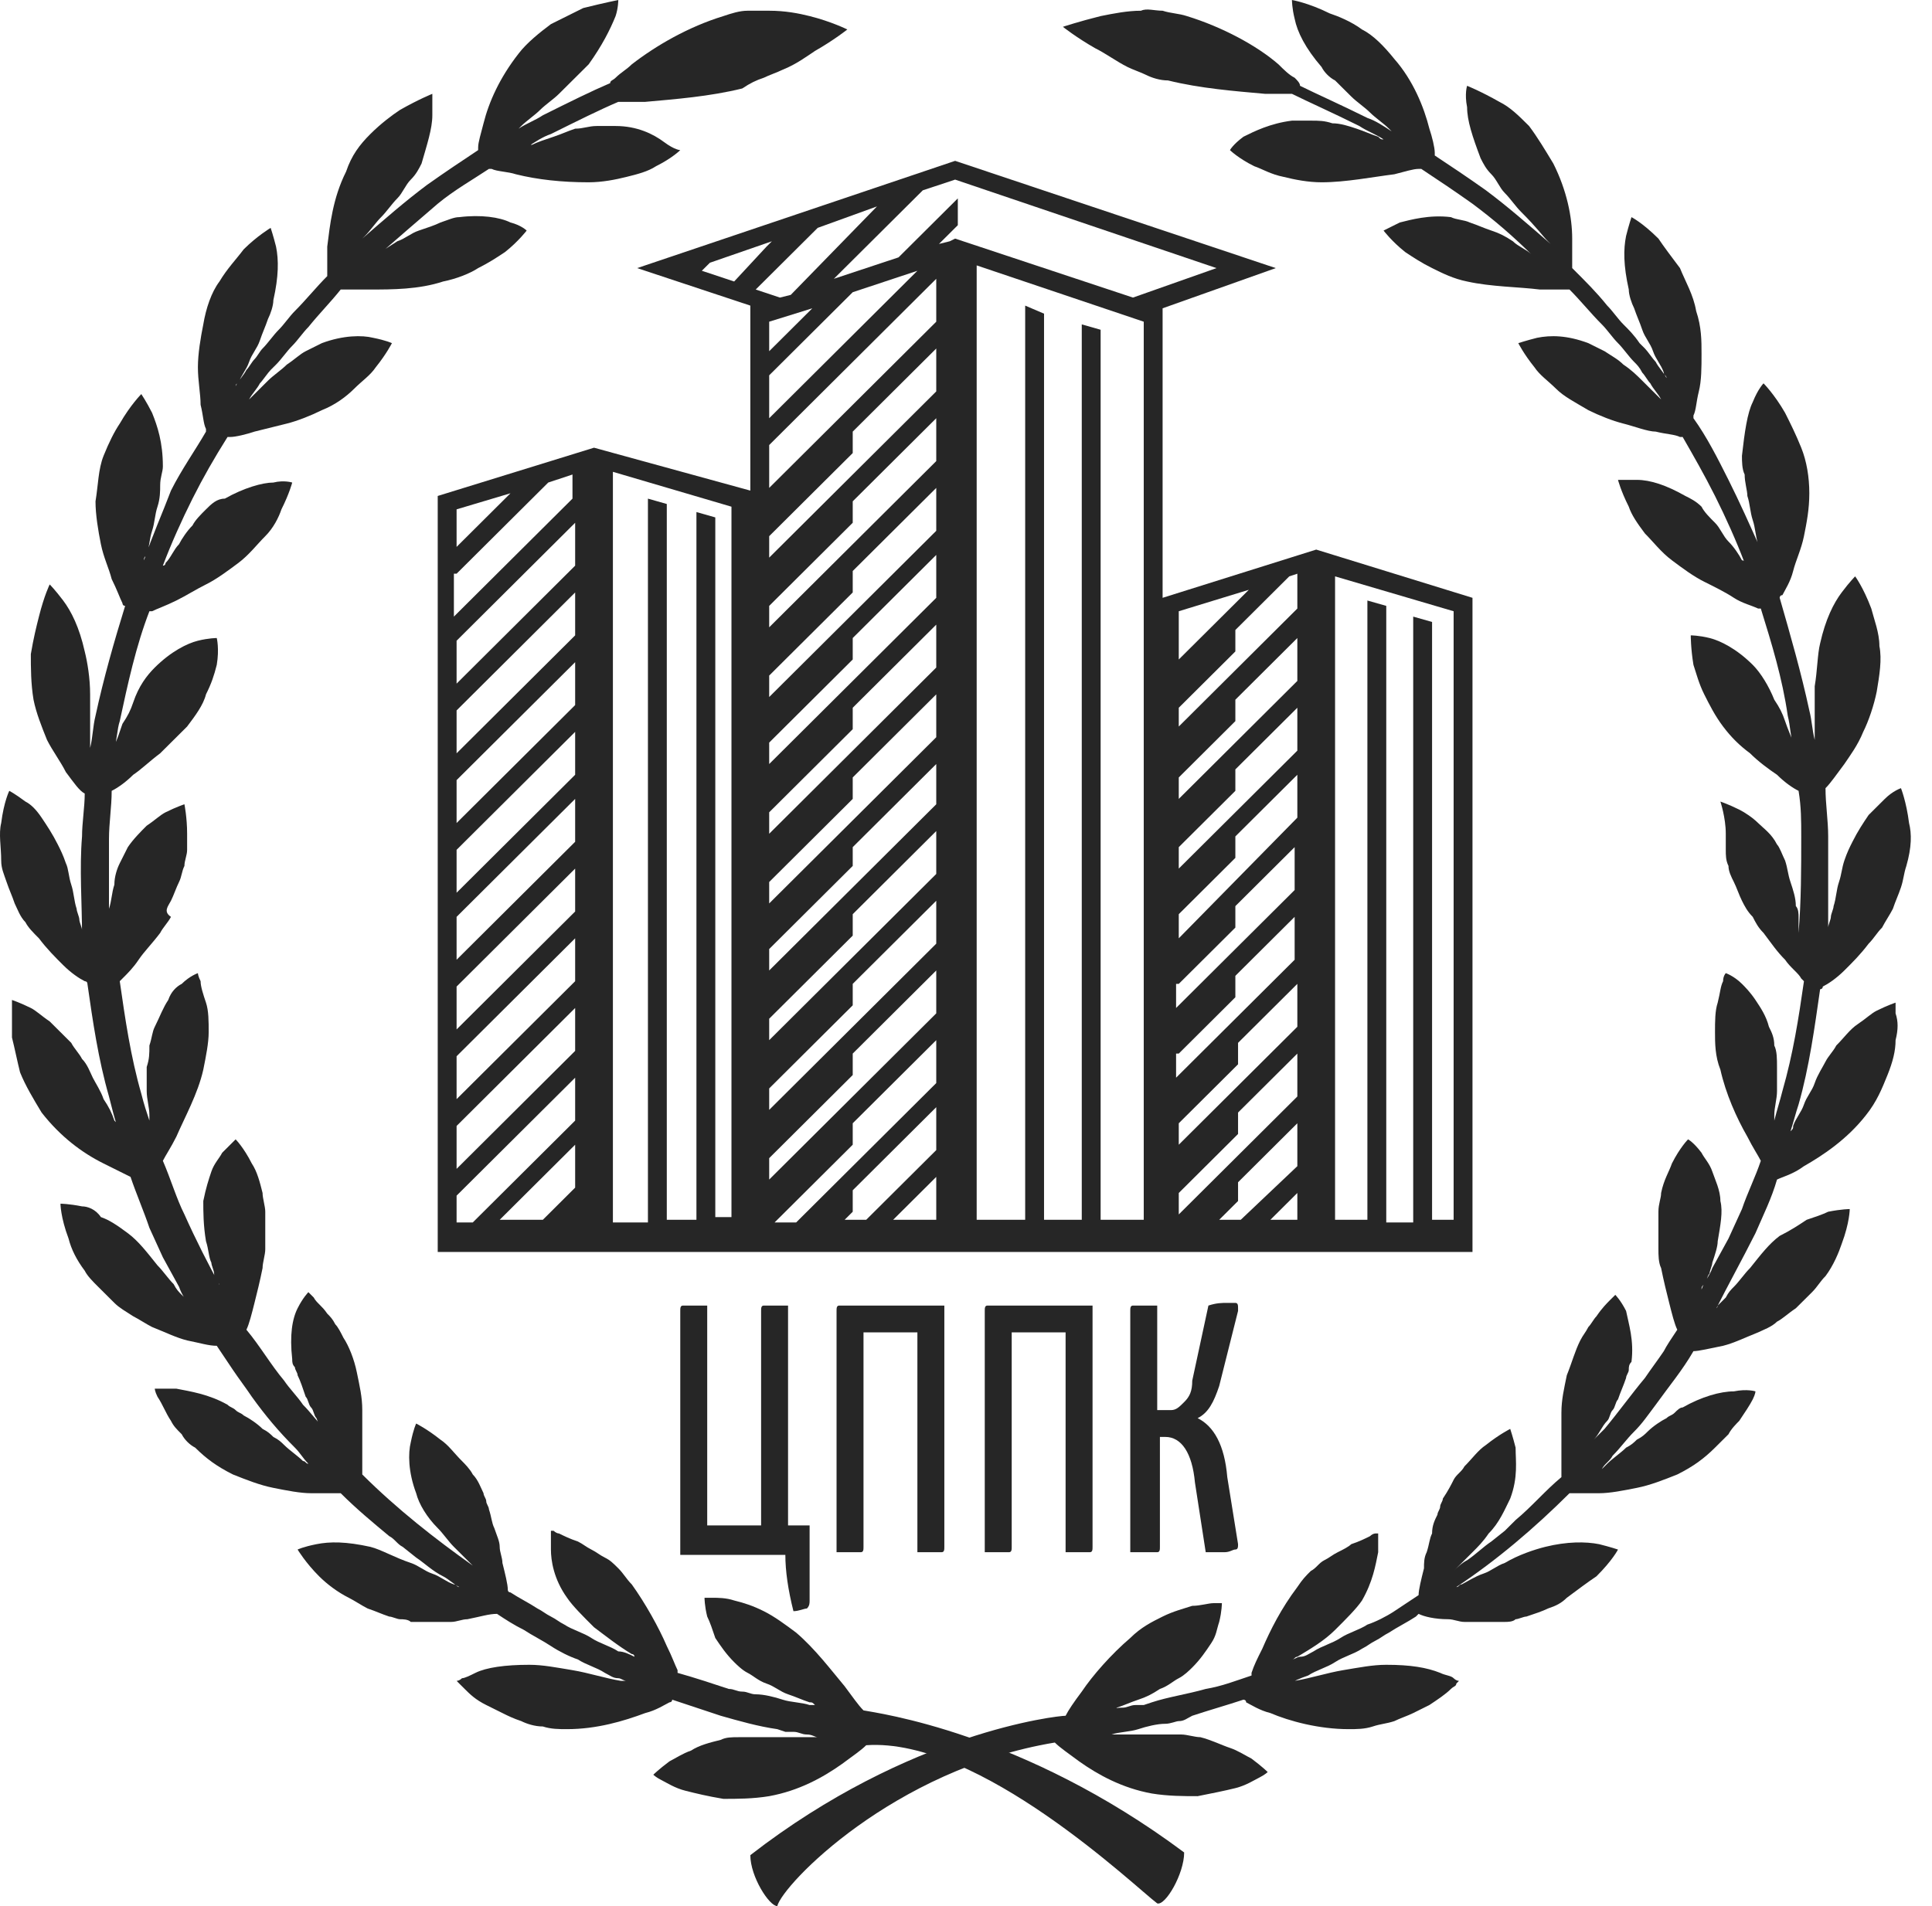 <svg width="76" height="75" viewBox="0 0 76 75" fill="none" xmlns="http://www.w3.org/2000/svg">
<path d="M33.968 67.3C33.756 67.089 33.544 66.772 33.226 66.35C32.696 65.717 32.06 64.873 31.318 64.24C30.894 63.924 30.47 63.608 30.046 63.397C29.622 63.186 29.304 63.08 28.88 62.975C28.562 62.869 28.244 62.869 28.032 62.869C27.82 62.869 27.714 62.869 27.714 62.869C27.714 62.869 27.714 63.186 27.82 63.608C27.926 63.819 28.032 64.135 28.138 64.451C28.35 64.768 28.562 65.084 28.88 65.401C28.986 65.506 29.198 65.717 29.41 65.823C29.622 65.928 29.834 66.139 30.152 66.245C30.47 66.35 30.682 66.561 31 66.667C31.318 66.772 31.53 66.878 31.848 66.983C31.954 66.983 31.954 66.983 32.06 67.089C31.954 67.089 31.848 67.089 31.848 67.089C31.53 66.983 31.106 66.983 30.788 66.878C30.47 66.772 30.046 66.667 29.728 66.667C29.516 66.667 29.41 66.561 29.198 66.561C28.986 66.561 28.88 66.456 28.668 66.456C28.032 66.245 27.396 66.034 26.654 65.823V65.717C26.548 65.506 26.442 65.19 26.23 64.768C25.912 64.029 25.382 63.08 24.852 62.342C24.64 62.131 24.534 61.92 24.322 61.709C24.11 61.498 24.004 61.392 23.792 61.287C23.58 61.181 23.474 61.076 23.262 60.971C23.05 60.865 22.944 60.76 22.732 60.654C22.413 60.548 22.201 60.443 21.989 60.338C21.884 60.338 21.777 60.232 21.777 60.232H21.672C21.672 60.232 21.672 60.338 21.672 60.443C21.672 60.548 21.672 60.76 21.672 60.971C21.672 61.392 21.777 62.131 22.308 62.869C22.52 63.186 22.944 63.608 23.368 64.029C23.792 64.346 24.322 64.768 24.852 65.084C24.958 65.084 24.958 65.19 24.958 65.19C24.746 65.084 24.534 64.979 24.322 64.979C24.004 64.768 23.58 64.662 23.262 64.451C22.944 64.24 22.52 64.135 22.201 63.924C21.989 63.819 21.884 63.713 21.672 63.608C21.459 63.502 21.354 63.397 21.142 63.291C20.823 63.08 20.399 62.869 20.081 62.658C20.081 62.658 19.976 62.658 19.976 62.553C19.976 62.342 19.869 61.92 19.764 61.498C19.764 61.287 19.657 61.076 19.657 60.865C19.657 60.654 19.552 60.443 19.445 60.127C19.34 59.916 19.34 59.705 19.233 59.388C19.233 59.283 19.128 59.177 19.128 59.072C19.128 58.966 19.021 58.861 19.021 58.755C18.916 58.544 18.809 58.228 18.598 58.017C18.491 57.806 18.279 57.595 18.174 57.489C17.855 57.173 17.643 56.856 17.325 56.646C16.795 56.224 16.371 56.013 16.371 56.013C16.371 56.013 16.265 56.224 16.159 56.751C16.053 57.173 16.053 57.911 16.371 58.755C16.477 59.177 16.795 59.705 17.219 60.127C17.431 60.338 17.643 60.654 17.855 60.865C18.067 61.076 18.279 61.287 18.491 61.498L18.598 61.603C17.113 60.548 15.629 59.388 14.251 58.017C14.251 57.806 14.251 57.384 14.251 56.856C14.251 56.435 14.251 56.013 14.251 55.485C14.251 54.958 14.145 54.536 14.039 54.008C13.933 53.481 13.721 52.954 13.509 52.637C13.403 52.426 13.297 52.215 13.191 52.11C13.085 51.899 12.979 51.793 12.873 51.688C12.661 51.371 12.449 51.266 12.343 51.055C12.237 50.949 12.131 50.844 12.131 50.844C12.131 50.844 11.919 51.055 11.707 51.477C11.495 51.899 11.389 52.532 11.495 53.481C11.495 53.587 11.495 53.692 11.601 53.797C11.601 53.903 11.707 54.008 11.707 54.114C11.813 54.325 11.919 54.641 12.025 54.958C12.131 55.063 12.131 55.274 12.237 55.38C12.343 55.485 12.343 55.696 12.449 55.802C12.555 56.118 12.767 56.329 12.979 56.54C12.979 56.54 12.979 56.646 13.085 56.646C12.979 56.54 12.873 56.435 12.767 56.224C12.449 55.907 12.237 55.591 11.919 55.274C11.707 54.958 11.389 54.641 11.177 54.325C10.647 53.692 10.223 52.954 9.693 52.321C9.799 52.11 9.905 51.688 10.011 51.266C10.117 50.844 10.223 50.422 10.329 49.895C10.329 49.684 10.435 49.367 10.435 49.156C10.435 48.945 10.435 48.629 10.435 48.418C10.435 48.101 10.435 47.89 10.435 47.679C10.435 47.468 10.329 47.152 10.329 46.941C10.223 46.519 10.117 46.097 9.905 45.781C9.587 45.148 9.269 44.831 9.269 44.831C9.269 44.831 9.057 45.042 8.739 45.359C8.633 45.57 8.421 45.781 8.315 46.097C8.209 46.413 8.103 46.73 7.997 47.257C7.997 47.679 7.997 48.207 8.103 48.84C8.209 49.156 8.209 49.473 8.315 49.684C8.315 49.789 8.421 50 8.421 50.105C8.421 50.211 8.527 50.422 8.633 50.527C8.633 50.633 8.633 50.633 8.739 50.738C8.209 49.789 7.679 48.734 7.255 47.785C6.937 47.152 6.725 46.413 6.407 45.675C6.513 45.464 6.725 45.148 6.937 44.726C7.255 43.987 7.785 43.038 7.997 42.089C8.103 41.561 8.209 41.034 8.209 40.612C8.209 40.19 8.209 39.768 8.103 39.452C7.997 39.135 7.891 38.819 7.891 38.608C7.785 38.397 7.785 38.291 7.785 38.291C7.785 38.291 7.467 38.397 7.149 38.713C6.937 38.819 6.725 39.029 6.619 39.346C6.407 39.662 6.301 39.979 6.089 40.401C5.983 40.612 5.983 40.823 5.877 41.139C5.877 41.456 5.877 41.667 5.771 41.983C5.771 42.3 5.771 42.616 5.771 42.932C5.771 43.249 5.877 43.565 5.877 43.882C5.877 43.987 5.877 43.987 5.877 44.093C5.771 43.776 5.665 43.46 5.559 43.038C5.135 41.561 4.923 40.084 4.711 38.608L4.817 38.502C5.029 38.291 5.241 38.08 5.453 37.764C5.665 37.447 5.983 37.131 6.301 36.709C6.407 36.498 6.619 36.287 6.725 36.076C6.407 35.865 6.619 35.654 6.725 35.443C6.831 35.232 6.937 34.916 7.043 34.705C7.149 34.494 7.149 34.283 7.255 34.072C7.255 33.861 7.361 33.65 7.361 33.439C7.361 33.333 7.361 33.228 7.361 33.122C7.361 33.017 7.361 32.911 7.361 32.806C7.361 32.173 7.255 31.646 7.255 31.646C7.255 31.646 6.937 31.751 6.513 31.962C6.301 32.068 6.089 32.279 5.771 32.489C5.559 32.7 5.241 33.017 5.029 33.333C4.923 33.544 4.817 33.755 4.711 33.966C4.605 34.177 4.499 34.494 4.499 34.81C4.393 35.127 4.393 35.443 4.287 35.76C4.287 35.865 4.287 36.076 4.287 36.181C4.287 36.287 4.287 36.498 4.287 36.603C4.287 36.709 4.287 36.709 4.287 36.814V36.181V35.548C4.287 35.127 4.287 34.705 4.287 34.283C4.287 33.861 4.287 33.439 4.287 33.017C4.287 32.384 4.393 31.751 4.393 31.118C4.605 31.013 4.923 30.802 5.241 30.485C5.559 30.274 5.877 29.958 6.301 29.641C6.619 29.325 7.043 28.903 7.361 28.587C7.679 28.165 7.997 27.743 8.103 27.321C8.315 26.899 8.421 26.582 8.527 26.16C8.633 25.527 8.527 25.105 8.527 25.105C8.527 25.105 8.209 25.105 7.785 25.211C7.361 25.317 6.725 25.633 6.089 26.266C5.771 26.582 5.453 27.004 5.241 27.637C5.135 27.954 5.029 28.165 4.817 28.481C4.711 28.797 4.605 29.114 4.499 29.325C4.499 29.43 4.499 29.43 4.499 29.43C4.605 29.114 4.605 28.692 4.711 28.375C5.029 26.899 5.347 25.422 5.877 24.051H5.983C6.195 23.945 6.513 23.84 6.937 23.629C7.361 23.418 7.679 23.207 8.103 22.996C8.527 22.785 8.951 22.468 9.375 22.152C9.799 21.835 10.117 21.413 10.435 21.097C10.753 20.781 10.965 20.359 11.071 20.042C11.389 19.409 11.495 18.987 11.495 18.987C11.495 18.987 11.177 18.882 10.753 18.987C10.329 18.987 9.587 19.198 8.845 19.62C8.527 19.62 8.315 19.831 8.103 20.042C7.891 20.253 7.679 20.464 7.573 20.675C7.361 20.886 7.149 21.203 7.043 21.413C6.831 21.625 6.725 21.941 6.513 22.152C6.513 22.152 6.513 22.257 6.407 22.257C6.725 21.413 7.149 20.464 7.573 19.62C7.997 18.776 8.421 18.038 8.951 17.194H9.057C9.269 17.194 9.693 17.089 10.011 16.983C10.435 16.878 10.859 16.772 11.283 16.667C11.707 16.561 12.237 16.35 12.661 16.139C13.191 15.928 13.615 15.612 13.933 15.295C14.251 14.979 14.569 14.768 14.781 14.451C15.205 13.924 15.417 13.502 15.417 13.502C15.417 13.502 15.205 13.397 14.675 13.291C14.251 13.186 13.509 13.186 12.661 13.502C12.449 13.608 12.237 13.713 12.025 13.819C11.813 13.924 11.601 14.135 11.283 14.346C11.071 14.557 10.753 14.768 10.541 14.979C10.329 15.19 10.117 15.401 9.905 15.612L9.799 15.717C9.905 15.506 10.117 15.295 10.223 15.084C10.329 14.979 10.541 14.662 10.647 14.557C10.753 14.451 10.753 14.451 10.859 14.346C11.071 14.135 11.283 13.819 11.495 13.608C11.707 13.397 11.919 13.08 12.131 12.869C12.555 12.342 12.979 11.92 13.403 11.392H13.509C13.721 11.392 14.145 11.392 14.569 11.392C15.417 11.392 16.477 11.392 17.431 11.076C17.962 10.97 18.491 10.759 18.809 10.549C19.233 10.338 19.552 10.127 19.869 9.916C20.399 9.494 20.718 9.072 20.718 9.072C20.718 9.072 20.506 8.861 20.081 8.755C19.657 8.544 18.916 8.439 18.067 8.544C17.855 8.544 17.643 8.65 17.325 8.755C17.113 8.861 16.795 8.966 16.477 9.072C16.159 9.177 15.947 9.388 15.629 9.494C15.311 9.705 15.099 9.81 14.887 10.021L14.781 10.127C15.629 9.388 16.477 8.65 17.219 8.017C17.855 7.489 18.598 7.068 19.233 6.646H19.34C19.552 6.751 19.976 6.751 20.294 6.857C21.142 7.068 22.096 7.173 23.156 7.173C23.686 7.173 24.216 7.068 24.64 6.962C25.064 6.857 25.488 6.751 25.806 6.54C26.442 6.224 26.76 5.907 26.76 5.907C26.76 5.907 26.548 5.907 26.124 5.591C25.7 5.274 25.064 4.958 24.216 4.958C24.004 4.958 23.792 4.958 23.474 4.958C23.156 4.958 22.944 5.063 22.626 5.063C22.308 5.169 22.096 5.274 21.777 5.38C21.459 5.485 21.142 5.591 20.93 5.696C20.823 5.696 20.823 5.696 20.718 5.802C21.035 5.591 21.354 5.38 21.672 5.274C22.732 4.747 23.58 4.325 24.322 4.008C24.428 4.008 24.534 4.008 24.64 4.008C24.852 4.008 25.17 4.008 25.382 4.008C26.548 3.903 27.926 3.797 29.198 3.481C29.516 3.27 29.728 3.165 30.046 3.059C30.258 2.954 30.576 2.848 30.788 2.743C31.318 2.532 31.742 2.215 32.06 2.004C32.802 1.582 33.332 1.16 33.332 1.16C33.332 1.16 32.696 0.844 31.848 0.633C31.424 0.527 30.894 0.422 30.258 0.422C29.94 0.422 29.728 0.422 29.41 0.422C29.092 0.422 28.774 0.527 28.456 0.633C27.078 1.055 25.806 1.793 24.852 2.532C24.64 2.743 24.428 2.848 24.216 3.059C24.11 3.165 24.004 3.165 24.004 3.27C23.262 3.587 22.413 4.008 21.354 4.536C21.035 4.747 20.718 4.852 20.399 5.063L20.506 4.958C20.718 4.747 21.035 4.536 21.247 4.325C21.459 4.114 21.777 3.903 21.989 3.692C22.201 3.481 22.413 3.27 22.626 3.059C22.838 2.848 23.05 2.637 23.156 2.532C23.686 1.793 24.004 1.16 24.216 0.633C24.322 0.316 24.322 0 24.322 0C24.322 0 23.792 0.105 22.944 0.316C22.52 0.527 22.096 0.738 21.672 0.949C21.247 1.266 20.718 1.688 20.399 2.11C19.657 3.059 19.233 4.008 19.021 4.852C18.916 5.274 18.809 5.591 18.809 5.802V5.907C18.174 6.329 17.538 6.751 16.795 7.278C15.947 7.911 15.099 8.65 14.251 9.388L14.357 9.283C14.569 9.072 14.781 8.755 14.993 8.544C15.205 8.333 15.417 8.017 15.629 7.806C15.841 7.595 15.947 7.278 16.159 7.068C16.371 6.857 16.477 6.646 16.583 6.435C16.795 5.696 17.007 5.063 17.007 4.536C17.007 4.008 17.007 3.692 17.007 3.692C17.007 3.692 16.477 3.903 15.735 4.325C15.417 4.536 14.993 4.852 14.569 5.274C14.145 5.696 13.827 6.118 13.615 6.751C13.085 7.806 12.979 8.861 12.873 9.705C12.873 10.127 12.873 10.443 12.873 10.759V10.865C12.449 11.287 12.025 11.814 11.601 12.236C11.389 12.447 11.177 12.764 10.965 12.975C10.753 13.186 10.541 13.502 10.329 13.713C10.223 13.819 10.117 14.03 10.011 14.135C9.905 14.241 9.799 14.451 9.693 14.557C9.587 14.768 9.375 14.979 9.269 15.19C9.269 15.19 9.269 15.084 9.375 15.084C9.481 14.768 9.693 14.557 9.799 14.241C9.905 13.924 10.117 13.713 10.223 13.397C10.329 13.08 10.435 12.869 10.541 12.553C10.647 12.342 10.753 12.025 10.753 11.814C10.965 10.865 10.965 10.232 10.859 9.705C10.753 9.283 10.647 8.966 10.647 8.966C10.647 8.966 10.117 9.283 9.587 9.81C9.269 10.232 8.951 10.549 8.633 11.076C8.315 11.498 8.103 12.131 7.997 12.764C7.891 13.291 7.785 13.924 7.785 14.451C7.785 14.979 7.891 15.506 7.891 15.928C7.997 16.35 7.997 16.667 8.103 16.878V16.983C7.679 17.721 7.149 18.46 6.725 19.304C6.407 20.148 5.983 21.097 5.665 22.046C5.665 21.941 5.665 21.941 5.771 21.835C5.877 21.519 5.877 21.203 5.983 20.886C6.089 20.57 6.089 20.253 6.195 19.937C6.301 19.62 6.301 19.304 6.301 19.093C6.301 18.776 6.407 18.565 6.407 18.354C6.407 17.405 6.195 16.772 5.983 16.245C5.771 15.823 5.559 15.506 5.559 15.506C5.559 15.506 5.135 15.928 4.711 16.667C4.499 16.983 4.287 17.405 4.075 17.933C3.863 18.46 3.863 19.093 3.757 19.726C3.757 20.253 3.863 20.886 3.969 21.413C4.075 21.941 4.287 22.363 4.393 22.785C4.605 23.207 4.711 23.523 4.817 23.734C4.817 23.734 4.817 23.84 4.923 23.84C4.499 25.211 4.075 26.688 3.757 28.165C3.651 28.587 3.651 29.008 3.545 29.43C3.545 29.325 3.545 29.325 3.545 29.219C3.545 28.903 3.545 28.587 3.545 28.27C3.545 27.954 3.545 27.637 3.545 27.321C3.545 26.688 3.439 26.055 3.333 25.633C3.121 24.683 2.803 24.051 2.485 23.629C2.167 23.207 1.955 22.996 1.955 22.996C1.955 22.996 1.743 23.418 1.531 24.262C1.425 24.683 1.319 25.105 1.213 25.738C1.213 26.266 1.213 26.899 1.319 27.532C1.425 28.059 1.637 28.587 1.849 29.114C2.061 29.536 2.379 29.958 2.591 30.38C2.909 30.802 3.121 31.118 3.333 31.224C3.333 31.751 3.227 32.384 3.227 32.911C3.121 34.177 3.227 35.548 3.227 36.814C3.227 36.709 3.227 36.709 3.227 36.603C3.227 36.498 3.121 36.287 3.121 36.181C3.121 36.076 3.015 35.865 3.015 35.76C2.909 35.443 2.909 35.127 2.803 34.81C2.697 34.494 2.697 34.177 2.591 33.966C2.485 33.65 2.379 33.439 2.273 33.228C2.061 32.806 1.849 32.489 1.637 32.173C1.425 31.857 1.213 31.646 1.001 31.54C0.577 31.224 0.365 31.118 0.365 31.118C0.365 31.118 0.153 31.54 0.047 32.384C-0.059 32.806 0.047 33.333 0.047 33.861C0.047 34.177 0.153 34.388 0.259 34.705C0.365 35.021 0.471 35.232 0.577 35.548C0.683 35.76 0.789 36.076 1.001 36.287C1.107 36.498 1.319 36.709 1.531 36.92C1.849 37.342 2.167 37.658 2.485 37.975C2.803 38.291 3.121 38.502 3.333 38.608C3.333 38.608 3.439 38.608 3.439 38.713C3.651 40.19 3.863 41.667 4.287 43.144C4.393 43.565 4.499 43.987 4.605 44.304C4.605 44.198 4.605 44.198 4.499 44.093C4.393 43.776 4.287 43.565 4.075 43.249C3.969 42.932 3.757 42.616 3.651 42.405C3.545 42.194 3.439 41.878 3.227 41.667C3.121 41.456 2.909 41.245 2.803 41.034C2.485 40.717 2.167 40.401 1.955 40.19C1.637 39.979 1.425 39.768 1.213 39.662C0.789 39.452 0.471 39.346 0.471 39.346C0.471 39.346 0.471 39.452 0.471 39.768C0.471 39.979 0.471 40.401 0.471 40.823C0.577 41.245 0.683 41.772 0.789 42.194C1.001 42.721 1.319 43.249 1.637 43.776C2.379 44.726 3.227 45.359 4.075 45.781C4.499 45.992 4.923 46.203 5.135 46.308C5.347 46.941 5.665 47.679 5.877 48.312L6.407 49.473L7.043 50.633C7.149 50.949 7.361 51.266 7.573 51.477C7.573 51.371 7.467 51.371 7.467 51.266C7.361 51.16 7.255 51.055 7.149 50.949C7.043 50.844 6.937 50.738 6.831 50.527C6.619 50.316 6.407 50 6.195 49.789C5.771 49.262 5.453 48.84 5.029 48.523C4.605 48.207 4.287 47.996 3.969 47.89C3.757 47.574 3.439 47.468 3.227 47.468C2.697 47.363 2.379 47.363 2.379 47.363C2.379 47.363 2.379 47.89 2.697 48.734C2.803 49.156 3.015 49.578 3.333 50C3.439 50.211 3.651 50.422 3.863 50.633C4.075 50.844 4.287 51.055 4.499 51.266C4.711 51.477 4.923 51.582 5.241 51.793C5.453 51.899 5.771 52.11 5.983 52.215C6.513 52.426 6.937 52.637 7.361 52.743C7.891 52.848 8.209 52.954 8.527 52.954C8.739 53.27 8.951 53.587 9.163 53.903C9.375 54.219 9.693 54.641 9.905 54.958C10.435 55.696 10.965 56.329 11.601 56.962C11.813 57.173 11.919 57.384 12.131 57.595C12.025 57.595 12.025 57.489 11.919 57.489C11.707 57.279 11.389 57.068 11.177 56.856C11.071 56.751 10.965 56.646 10.753 56.54C10.647 56.435 10.541 56.329 10.329 56.224C10.117 56.013 9.799 55.802 9.587 55.696C9.481 55.591 9.375 55.591 9.269 55.485C9.163 55.38 9.057 55.38 8.951 55.274C8.209 54.852 7.467 54.747 6.937 54.641C6.407 54.641 6.089 54.641 6.089 54.641C6.089 54.641 6.089 54.747 6.195 54.958C6.407 55.274 6.513 55.591 6.725 55.907C6.831 56.118 6.937 56.224 7.149 56.435C7.255 56.646 7.467 56.856 7.679 56.962C8.103 57.384 8.527 57.7 9.163 58.017C9.693 58.228 10.223 58.439 10.753 58.544C11.283 58.65 11.813 58.755 12.237 58.755C12.767 58.755 13.191 58.755 13.403 58.755C14.039 59.388 14.675 59.916 15.311 60.443C15.523 60.548 15.629 60.76 15.841 60.865L16.371 61.287C16.689 61.498 17.007 61.814 17.431 62.025C17.643 62.131 17.855 62.342 18.067 62.447C17.962 62.447 17.962 62.342 17.855 62.342C17.538 62.236 17.325 62.025 17.007 61.92C16.689 61.814 16.477 61.603 16.159 61.498C15.523 61.287 14.993 60.971 14.569 60.865C13.615 60.654 12.979 60.654 12.449 60.76C11.919 60.865 11.707 60.971 11.707 60.971C11.707 60.971 12.025 61.498 12.555 62.025C12.873 62.342 13.297 62.658 13.721 62.869C13.933 62.975 14.251 63.186 14.463 63.291C14.781 63.397 14.993 63.502 15.311 63.608C15.417 63.608 15.629 63.713 15.735 63.713C15.841 63.713 16.053 63.713 16.159 63.819C16.477 63.819 16.689 63.819 17.007 63.819C17.325 63.819 17.538 63.819 17.75 63.819C17.962 63.819 18.174 63.713 18.386 63.713C18.916 63.608 19.233 63.502 19.552 63.502C19.869 63.713 20.188 63.924 20.611 64.135C20.93 64.346 21.354 64.557 21.672 64.768C21.989 64.979 22.413 65.19 22.732 65.295C23.05 65.506 23.474 65.612 23.792 65.823C24.004 65.928 24.11 66.034 24.322 66.034C24.428 66.034 24.534 66.139 24.64 66.139C24.534 66.139 24.534 66.139 24.428 66.139C23.792 66.034 23.156 65.823 22.52 65.717C21.884 65.612 21.354 65.506 20.823 65.506C19.869 65.506 19.128 65.612 18.703 65.823C18.491 65.928 18.279 66.034 18.174 66.034C18.067 66.139 17.962 66.139 17.962 66.139C17.962 66.139 17.962 66.139 18.067 66.245C18.067 66.245 18.174 66.35 18.279 66.456C18.491 66.667 18.703 66.878 19.128 67.089C19.34 67.194 19.552 67.3 19.764 67.405C19.976 67.511 20.188 67.616 20.506 67.722C20.718 67.827 21.035 67.933 21.354 67.933C21.672 68.038 21.989 68.038 22.308 68.038C23.474 68.038 24.534 67.722 25.382 67.405C25.806 67.3 26.124 67.089 26.336 66.983C26.336 66.983 26.442 66.983 26.442 66.878C27.078 67.089 27.714 67.3 28.35 67.511C29.092 67.722 29.834 67.933 30.576 68.038L30.894 68.144H31.212C31.424 68.144 31.53 68.249 31.742 68.249C31.954 68.249 32.06 68.354 32.166 68.354C32.06 68.354 32.06 68.354 31.954 68.354C31.636 68.354 31.318 68.354 31 68.354C30.682 68.354 30.364 68.354 30.046 68.354C29.728 68.354 29.41 68.354 29.092 68.354C28.774 68.354 28.562 68.354 28.35 68.46C27.926 68.565 27.502 68.671 27.184 68.882C26.866 68.987 26.548 69.198 26.336 69.304C25.912 69.62 25.7 69.831 25.7 69.831C25.7 69.831 25.806 69.937 26.018 70.042C26.23 70.148 26.548 70.359 26.972 70.464C27.396 70.57 27.82 70.675 28.456 70.781C28.986 70.781 29.622 70.781 30.258 70.675C31.424 70.464 32.378 69.937 33.12 69.409C33.544 69.093 33.862 68.882 34.074 68.671C38.526 68.354 44.674 74.262 45.522 74.894C45.84 75 46.582 73.734 46.582 72.89C40.222 68.144 34.498 67.405 33.968 67.3Z" fill="#262626"/>
<path d="M75.097 32.384C74.991 31.54 74.779 31.013 74.779 31.013C74.779 31.013 74.461 31.118 74.143 31.435C73.931 31.646 73.719 31.857 73.507 32.068C73.294 32.384 73.082 32.7 72.871 33.122C72.764 33.333 72.659 33.544 72.552 33.861C72.447 34.177 72.447 34.388 72.341 34.705C72.234 35.021 72.234 35.338 72.129 35.654C72.129 35.76 72.022 35.971 72.022 36.076C72.022 36.181 71.916 36.392 71.916 36.498C71.916 36.603 71.916 36.603 71.916 36.709V36.076V35.443C71.916 35.021 71.916 34.599 71.916 34.177C71.916 33.755 71.916 33.333 71.916 32.911C71.916 32.279 71.811 31.646 71.811 31.013C72.022 30.802 72.234 30.485 72.552 30.063C72.764 29.747 73.082 29.325 73.294 28.797C73.507 28.375 73.719 27.743 73.825 27.215C73.931 26.582 74.037 25.949 73.931 25.422C73.931 24.895 73.719 24.367 73.612 23.945C73.294 23.101 72.977 22.679 72.977 22.679C72.977 22.679 72.764 22.89 72.447 23.312C72.129 23.734 71.811 24.367 71.599 25.317C71.493 25.738 71.493 26.371 71.386 27.004C71.386 27.321 71.386 27.637 71.386 27.954C71.386 28.27 71.386 28.587 71.386 28.903C71.386 29.008 71.386 29.008 71.386 29.114C71.281 28.692 71.281 28.375 71.174 27.954C70.856 26.477 70.433 25 70.008 23.523C70.008 23.523 70.008 23.418 70.115 23.418C70.221 23.207 70.433 22.89 70.538 22.468C70.644 22.046 70.856 21.625 70.963 21.097C71.069 20.57 71.174 20.042 71.174 19.409C71.174 18.776 71.069 18.143 70.856 17.616C70.644 17.089 70.433 16.667 70.221 16.245C69.796 15.506 69.373 15.084 69.373 15.084C69.373 15.084 69.16 15.295 68.948 15.823C68.737 16.245 68.63 16.983 68.524 17.933C68.524 18.143 68.524 18.46 68.63 18.671C68.63 18.987 68.737 19.304 68.737 19.515C68.843 19.831 68.843 20.148 68.948 20.464C69.055 20.781 69.055 21.097 69.16 21.413C69.16 21.519 69.16 21.519 69.266 21.625C68.843 20.675 68.418 19.726 67.994 18.882C67.57 18.038 67.146 17.194 66.616 16.456V16.35C66.722 16.139 66.722 15.823 66.828 15.401C66.934 14.979 66.934 14.451 66.934 13.924C66.934 13.397 66.934 12.869 66.722 12.236C66.616 11.603 66.298 11.076 66.086 10.549C65.768 10.127 65.45 9.705 65.238 9.388C64.602 8.755 64.178 8.544 64.178 8.544C64.178 8.544 64.072 8.861 63.966 9.283C63.86 9.81 63.86 10.443 64.072 11.392C64.072 11.603 64.178 11.92 64.284 12.131C64.39 12.447 64.496 12.658 64.602 12.975C64.708 13.291 64.92 13.502 65.026 13.819C65.132 14.135 65.344 14.346 65.45 14.662C65.45 14.768 65.556 14.768 65.556 14.873C65.45 14.662 65.238 14.451 65.132 14.241C65.026 14.135 64.814 13.819 64.708 13.713C64.602 13.608 64.602 13.608 64.496 13.502C64.284 13.186 64.072 12.975 63.86 12.764C63.648 12.553 63.436 12.236 63.224 12.025C62.8 11.498 62.376 11.076 61.846 10.549V10.443C61.846 10.232 61.846 9.81 61.846 9.388C61.846 8.544 61.634 7.489 61.104 6.435C60.786 5.907 60.468 5.38 60.15 4.958C59.726 4.536 59.408 4.219 58.984 4.008C58.242 3.587 57.712 3.376 57.712 3.376C57.712 3.376 57.606 3.692 57.712 4.219C57.712 4.747 57.924 5.38 58.242 6.224C58.348 6.435 58.454 6.646 58.666 6.857C58.878 7.068 58.984 7.384 59.196 7.595C59.408 7.806 59.62 8.122 59.832 8.333C60.468 8.966 60.68 9.283 60.892 9.494L60.998 9.599C60.15 8.861 59.302 8.122 58.454 7.489C57.712 6.962 57.076 6.54 56.44 6.118V6.013C56.44 5.802 56.334 5.38 56.228 5.063C56.016 4.219 55.592 3.165 54.85 2.321C54.426 1.793 54.002 1.371 53.578 1.16C53.154 0.844 52.624 0.633 52.306 0.527C51.458 0.105 50.822 0 50.822 0C50.822 0 50.822 0.316 50.928 0.738C51.034 1.266 51.352 1.899 51.988 2.637C52.094 2.848 52.306 3.059 52.518 3.165C52.73 3.376 52.942 3.587 53.154 3.797C53.366 4.008 53.684 4.219 53.896 4.43C54.108 4.641 54.426 4.852 54.638 5.063L54.744 5.169C54.426 4.958 54.108 4.747 53.79 4.641C52.73 4.114 51.776 3.692 51.14 3.376C51.14 3.27 51.034 3.165 50.928 3.059C50.716 2.954 50.504 2.743 50.292 2.532C49.444 1.793 48.066 1.055 46.688 0.633C46.37 0.527 46.052 0.527 45.734 0.422C45.416 0.422 45.098 0.316 44.886 0.422C44.356 0.422 43.826 0.527 43.296 0.633C42.448 0.844 41.812 1.055 41.812 1.055C41.812 1.055 42.342 1.477 43.084 1.899C43.508 2.11 43.932 2.426 44.356 2.637C44.568 2.743 44.886 2.848 45.098 2.954C45.31 3.059 45.628 3.165 45.946 3.165C47.218 3.481 48.596 3.587 49.762 3.692C50.08 3.692 50.292 3.692 50.504 3.692C50.61 3.692 50.716 3.692 50.822 3.692C51.458 4.008 52.412 4.43 53.472 4.958C53.79 5.169 54.108 5.274 54.426 5.485C54.32 5.485 54.32 5.485 54.214 5.38C53.896 5.274 53.684 5.169 53.366 5.063C53.048 4.958 52.73 4.852 52.412 4.852C52.094 4.747 51.882 4.747 51.564 4.747C51.246 4.747 51.034 4.747 50.822 4.747C49.974 4.852 49.338 5.169 48.914 5.38C48.49 5.696 48.384 5.907 48.384 5.907C48.384 5.907 48.702 6.224 49.338 6.54C49.656 6.646 49.974 6.857 50.504 6.962C50.928 7.068 51.458 7.173 51.988 7.173C52.942 7.173 54.002 6.962 54.85 6.857C55.274 6.751 55.592 6.646 55.804 6.646H55.91C56.546 7.068 57.182 7.489 57.924 8.017C58.772 8.65 59.514 9.283 60.362 10.127L60.256 10.021C60.044 9.81 59.726 9.705 59.514 9.494C59.196 9.283 58.984 9.177 58.666 9.072C58.348 8.966 58.136 8.861 57.818 8.755C57.606 8.65 57.288 8.65 57.076 8.544C56.228 8.439 55.486 8.65 55.062 8.755C54.638 8.966 54.426 9.072 54.426 9.072C54.426 9.072 54.744 9.494 55.274 9.916C55.592 10.127 55.91 10.338 56.334 10.549C56.758 10.759 57.182 10.97 57.712 11.076C58.666 11.287 59.726 11.287 60.574 11.392C60.998 11.392 61.316 11.392 61.634 11.392H61.74C62.164 11.814 62.588 12.342 63.012 12.764C63.224 12.975 63.436 13.291 63.648 13.502C63.86 13.713 64.072 14.03 64.284 14.241C64.39 14.346 64.496 14.451 64.602 14.662C64.708 14.768 64.814 14.979 64.92 15.084C65.026 15.295 65.238 15.506 65.344 15.717L65.238 15.612C65.026 15.401 64.814 15.19 64.602 14.979C64.39 14.768 64.178 14.557 63.86 14.346C63.648 14.135 63.436 14.03 63.118 13.819C62.906 13.713 62.694 13.608 62.482 13.502C61.634 13.186 60.998 13.186 60.468 13.291C60.044 13.397 59.726 13.502 59.726 13.502C59.726 13.502 59.938 13.924 60.362 14.451C60.574 14.768 60.892 14.979 61.21 15.295C61.528 15.612 61.952 15.823 62.482 16.139C62.906 16.35 63.436 16.561 63.86 16.667C64.284 16.772 64.814 16.983 65.132 16.983C65.556 17.089 65.874 17.089 66.086 17.194H66.192C66.616 17.933 67.04 18.671 67.464 19.515C67.888 20.359 68.312 21.308 68.63 22.152C68.63 22.152 68.63 22.046 68.524 22.046C68.418 21.835 68.206 21.519 67.994 21.308C67.782 21.097 67.676 20.781 67.464 20.57C67.252 20.359 67.04 20.148 66.934 19.937C66.722 19.726 66.51 19.62 66.298 19.515C65.556 19.093 64.92 18.882 64.39 18.882C63.86 18.882 63.648 18.882 63.648 18.882C63.648 18.882 63.754 19.304 64.072 19.937C64.178 20.253 64.39 20.57 64.708 20.992C65.026 21.308 65.344 21.73 65.768 22.046C66.192 22.363 66.616 22.679 67.04 22.89C67.464 23.101 67.888 23.312 68.206 23.523C68.525 23.734 68.948 23.84 69.16 23.945H69.266C69.691 25.317 70.115 26.688 70.326 28.165C70.433 28.587 70.433 29.008 70.538 29.325V29.219C70.433 28.903 70.326 28.692 70.221 28.375C70.115 28.059 70.008 27.848 69.796 27.532C69.585 27.004 69.266 26.477 68.948 26.16C68.312 25.527 67.676 25.211 67.252 25.105C66.828 25 66.51 25 66.51 25C66.51 25 66.51 25.527 66.616 26.16C66.722 26.477 66.828 26.899 67.04 27.321C67.252 27.743 67.464 28.165 67.782 28.587C68.1 29.008 68.418 29.325 68.843 29.641C69.16 29.958 69.585 30.274 69.903 30.485C70.221 30.802 70.538 31.013 70.751 31.118C70.856 31.751 70.856 32.279 70.856 32.911C70.856 34.177 70.856 35.443 70.751 36.709C70.751 36.603 70.751 36.603 70.751 36.498C70.751 36.392 70.751 36.181 70.751 36.076C70.751 35.971 70.751 35.76 70.644 35.654C70.644 35.338 70.538 35.021 70.433 34.705C70.326 34.388 70.326 34.177 70.221 33.861C70.115 33.65 70.008 33.333 69.903 33.228C69.691 32.806 69.373 32.595 69.16 32.384C68.948 32.173 68.63 31.962 68.418 31.857C67.994 31.646 67.676 31.54 67.676 31.54C67.676 31.54 67.888 32.173 67.888 32.806C67.888 32.911 67.888 33.017 67.888 33.122C67.888 33.228 67.888 33.333 67.888 33.439C67.888 33.65 67.888 33.861 67.994 34.072C67.994 34.283 68.1 34.494 68.206 34.705C68.312 34.916 68.418 35.232 68.524 35.443C68.63 35.654 68.737 35.865 68.948 36.076C69.055 36.287 69.16 36.498 69.373 36.709C69.691 37.131 69.903 37.447 70.221 37.764C70.433 38.08 70.751 38.291 70.856 38.502L70.963 38.608C70.751 40.084 70.538 41.456 70.115 42.932C70.008 43.354 69.903 43.671 69.796 44.093C69.796 43.987 69.796 43.987 69.796 43.882C69.796 43.565 69.903 43.249 69.903 42.932C69.903 42.616 69.903 42.3 69.903 41.983C69.903 41.667 69.903 41.35 69.796 41.139C69.796 40.823 69.691 40.612 69.585 40.401C69.478 39.979 69.266 39.662 69.055 39.346C68.843 39.029 68.63 38.819 68.524 38.713C68.206 38.397 67.888 38.291 67.888 38.291C67.888 38.291 67.782 38.397 67.782 38.608C67.676 38.819 67.676 39.029 67.57 39.452C67.464 39.768 67.464 40.19 67.464 40.612C67.464 41.034 67.464 41.561 67.676 42.089C67.888 43.038 68.312 43.987 68.737 44.726C68.948 45.148 69.16 45.464 69.266 45.675C69.055 46.308 68.737 46.941 68.524 47.574L67.994 48.734L67.358 49.895C67.252 50.211 67.04 50.422 66.934 50.738C66.934 50.633 66.934 50.633 67.04 50.527C67.146 50.422 67.146 50.211 67.252 50.105C67.252 50 67.358 49.789 67.358 49.684C67.464 49.367 67.57 49.051 67.57 48.84C67.676 48.207 67.782 47.679 67.676 47.257C67.676 46.835 67.464 46.413 67.358 46.097C67.252 45.781 67.04 45.57 66.934 45.359C66.616 44.937 66.404 44.831 66.404 44.831C66.404 44.831 66.086 45.148 65.768 45.781C65.662 46.097 65.45 46.413 65.344 46.941C65.344 47.152 65.238 47.363 65.238 47.679C65.238 47.89 65.238 48.207 65.238 48.418C65.238 48.629 65.238 48.945 65.238 49.156C65.238 49.367 65.238 49.684 65.344 49.895C65.45 50.422 65.556 50.844 65.662 51.266C65.768 51.688 65.874 52.11 65.98 52.321C65.768 52.637 65.556 52.954 65.45 53.165C65.238 53.481 64.92 53.903 64.708 54.219C64.178 54.852 63.648 55.591 63.118 56.224C62.906 56.435 62.8 56.54 62.588 56.751L62.694 56.646C62.906 56.435 63.012 56.118 63.224 55.907C63.33 55.802 63.33 55.591 63.436 55.485C63.542 55.38 63.542 55.169 63.648 55.063C63.754 54.747 63.86 54.536 63.966 54.219C63.966 54.114 64.072 54.008 64.072 53.903C64.072 53.797 64.072 53.692 64.178 53.587C64.284 52.743 64.072 52.11 63.966 51.582C63.754 51.16 63.542 50.949 63.542 50.949C63.542 50.949 63.436 51.055 63.33 51.16C63.224 51.266 63.012 51.477 62.8 51.793C62.694 51.899 62.588 52.11 62.482 52.215C62.376 52.426 62.27 52.532 62.164 52.743C61.952 53.165 61.846 53.587 61.634 54.114C61.528 54.641 61.422 55.063 61.422 55.591C61.422 56.118 61.422 56.54 61.422 56.962C61.422 57.489 61.422 57.806 61.422 58.122C60.786 58.65 60.256 59.283 59.62 59.81C59.514 59.916 59.302 60.127 59.196 60.232L58.666 60.654C58.348 60.865 58.03 61.181 57.712 61.392C57.5 61.498 57.288 61.709 57.182 61.814L57.288 61.709C57.5 61.498 57.712 61.287 57.924 61.076C58.136 60.865 58.348 60.654 58.56 60.338C58.984 59.916 59.196 59.388 59.408 58.966C59.726 58.122 59.62 57.489 59.62 56.962C59.514 56.54 59.408 56.224 59.408 56.224C59.408 56.224 58.984 56.435 58.454 56.856C58.136 57.068 57.924 57.384 57.606 57.7C57.5 57.911 57.288 58.017 57.182 58.228C57.076 58.439 56.97 58.65 56.758 58.966C56.758 59.072 56.652 59.177 56.652 59.283C56.652 59.388 56.546 59.494 56.546 59.599C56.44 59.81 56.334 60.021 56.334 60.338C56.228 60.548 56.228 60.76 56.122 61.076C56.016 61.287 56.016 61.498 56.016 61.709C55.91 62.131 55.804 62.553 55.804 62.764C55.486 62.975 55.168 63.186 54.85 63.397C54.532 63.608 54.108 63.819 53.79 63.924C53.472 64.135 53.048 64.24 52.73 64.451C52.412 64.662 51.988 64.768 51.67 64.979C51.458 65.084 51.352 65.19 51.14 65.19C51.034 65.19 50.928 65.295 50.822 65.295C50.928 65.295 50.928 65.19 51.034 65.19C51.564 64.873 52.094 64.557 52.518 64.135C52.942 63.713 53.366 63.291 53.578 62.975C54.002 62.236 54.108 61.603 54.214 61.076C54.214 60.865 54.214 60.654 54.214 60.548C54.214 60.443 54.214 60.338 54.214 60.338C54.214 60.338 54.214 60.338 54.108 60.338C54.108 60.338 54.002 60.338 53.896 60.443C53.684 60.548 53.472 60.654 53.154 60.76C53.048 60.865 52.836 60.971 52.624 61.076C52.412 61.181 52.306 61.287 52.094 61.392C51.882 61.498 51.776 61.709 51.564 61.814C51.352 62.025 51.246 62.131 51.034 62.447C50.398 63.291 49.974 64.135 49.656 64.873C49.444 65.295 49.338 65.506 49.232 65.823V65.928C48.596 66.139 48.066 66.35 47.43 66.456C46.688 66.667 45.946 66.772 45.31 66.983L44.992 67.089H44.674C44.462 67.089 44.356 67.194 44.144 67.194C44.038 67.194 43.826 67.194 43.72 67.3C43.826 67.3 43.826 67.3 43.932 67.194C44.25 67.089 44.462 66.983 44.78 66.878C45.098 66.772 45.31 66.667 45.628 66.456C45.946 66.35 46.158 66.139 46.37 66.034C46.582 65.928 46.794 65.717 46.9 65.612C47.218 65.295 47.43 64.979 47.642 64.662C47.854 64.346 47.854 64.135 47.96 63.819C48.066 63.397 48.066 63.08 48.066 63.08C48.066 63.08 47.96 63.08 47.748 63.08C47.536 63.08 47.218 63.186 46.9 63.186C46.582 63.291 46.158 63.397 45.734 63.608C45.31 63.819 44.886 64.029 44.462 64.451C43.72 65.084 42.978 65.928 42.554 66.561C42.236 66.983 42.024 67.3 41.918 67.511C41.6 67.511 35.77 68.144 29.516 72.996C29.516 73.84 30.258 75 30.576 75C30.788 74.156 35.134 69.62 41.494 68.565C41.706 68.776 42.024 68.987 42.448 69.304C43.19 69.831 44.144 70.359 45.31 70.57C45.946 70.675 46.582 70.675 47.112 70.675C47.642 70.57 48.172 70.464 48.596 70.359C49.02 70.253 49.338 70.042 49.55 69.937C49.762 69.831 49.868 69.726 49.868 69.726C49.868 69.726 49.656 69.515 49.232 69.198C49.02 69.093 48.702 68.882 48.384 68.776C48.066 68.671 47.642 68.46 47.218 68.354C47.006 68.354 46.688 68.249 46.476 68.249C46.158 68.249 45.84 68.249 45.522 68.249C45.204 68.249 44.886 68.249 44.568 68.249C44.25 68.249 43.932 68.249 43.614 68.249C43.508 68.249 43.508 68.249 43.402 68.249C43.508 68.249 43.614 68.249 43.72 68.249C44.038 68.144 44.462 68.144 44.78 68.038C45.098 67.933 45.522 67.827 45.84 67.827C46.052 67.827 46.264 67.722 46.37 67.722C46.582 67.722 46.688 67.616 46.9 67.511C47.536 67.3 48.278 67.089 48.914 66.878C48.914 66.878 49.02 66.878 49.02 66.983C49.232 67.089 49.55 67.3 49.974 67.405C50.716 67.722 51.882 68.038 53.048 68.038C53.366 68.038 53.684 68.038 54.002 67.933C54.32 67.827 54.532 67.827 54.85 67.722C55.062 67.616 55.38 67.511 55.592 67.405C55.804 67.3 56.016 67.194 56.228 67.089C56.546 66.878 56.864 66.667 57.076 66.456C57.182 66.35 57.288 66.35 57.288 66.245L57.394 66.139C57.394 66.139 57.288 66.139 57.182 66.034C57.076 65.928 56.864 65.928 56.652 65.823C56.122 65.612 55.486 65.506 54.532 65.506C54.002 65.506 53.472 65.612 52.836 65.717C52.2 65.823 51.564 66.034 50.928 66.139C50.822 66.139 50.822 66.139 50.716 66.245C50.928 66.139 51.14 66.034 51.458 65.928C51.776 65.717 52.2 65.612 52.518 65.401C52.836 65.19 53.26 65.084 53.578 64.873C53.79 64.768 53.896 64.662 54.108 64.557C54.32 64.451 54.426 64.346 54.638 64.24C54.956 64.029 55.38 63.819 55.698 63.608L55.804 63.502C56.016 63.608 56.44 63.713 56.97 63.713C57.182 63.713 57.394 63.819 57.606 63.819C57.818 63.819 58.136 63.819 58.348 63.819C58.666 63.819 58.878 63.819 59.196 63.819C59.302 63.819 59.514 63.819 59.62 63.713C59.726 63.713 59.938 63.608 60.044 63.608C60.362 63.502 60.68 63.397 60.892 63.291C61.21 63.186 61.422 63.08 61.634 62.869C62.058 62.553 62.482 62.236 62.8 62.025C63.436 61.392 63.648 60.971 63.648 60.971C63.648 60.971 63.33 60.865 62.906 60.76C62.376 60.654 61.634 60.654 60.786 60.865C60.362 60.971 59.726 61.181 59.196 61.498C58.878 61.603 58.666 61.814 58.348 61.92C58.03 62.025 57.712 62.236 57.5 62.342C57.394 62.342 57.394 62.447 57.288 62.447C58.878 61.392 60.362 60.127 61.74 58.755C61.952 58.755 62.376 58.755 62.906 58.755C63.33 58.755 63.86 58.65 64.39 58.544C64.92 58.439 65.45 58.228 65.98 58.017C66.616 57.7 67.04 57.384 67.464 56.962C67.676 56.751 67.888 56.54 67.994 56.435C68.1 56.224 68.312 56.013 68.418 55.907C68.63 55.591 68.843 55.274 68.948 55.063C69.055 54.852 69.055 54.747 69.055 54.747C69.055 54.747 68.737 54.641 68.206 54.747C67.676 54.747 66.934 54.958 66.192 55.38C66.086 55.38 65.98 55.485 65.874 55.591C65.768 55.696 65.662 55.696 65.556 55.802C65.344 55.907 65.026 56.118 64.814 56.329C64.708 56.435 64.602 56.54 64.39 56.646C64.284 56.751 64.178 56.856 63.966 56.962C63.754 57.173 63.436 57.384 63.224 57.595C63.118 57.7 63.118 57.7 63.012 57.806C63.118 57.595 63.33 57.489 63.436 57.279C63.754 56.962 63.966 56.646 64.284 56.329C64.602 56.013 64.814 55.696 65.132 55.274C65.662 54.536 66.192 53.903 66.616 53.165C66.828 53.165 67.252 53.059 67.782 52.954C68.206 52.848 68.63 52.637 69.16 52.426C69.373 52.321 69.691 52.215 69.903 52.004C70.115 51.899 70.326 51.688 70.644 51.477C70.856 51.266 71.069 51.055 71.281 50.844C71.493 50.633 71.599 50.422 71.811 50.211C72.129 49.789 72.341 49.262 72.447 48.945C72.764 48.101 72.764 47.574 72.764 47.574C72.764 47.574 72.447 47.574 71.916 47.679C71.704 47.785 71.386 47.89 71.069 47.996C70.751 48.207 70.433 48.418 70.008 48.629C69.585 48.945 69.266 49.367 68.843 49.895C68.63 50.105 68.418 50.422 68.206 50.633C68.1 50.738 67.994 50.844 67.888 51.055C67.782 51.16 67.676 51.266 67.57 51.371C67.57 51.477 67.464 51.477 67.464 51.582C67.994 50.527 68.524 49.578 69.055 48.523C69.373 47.785 69.691 47.152 69.903 46.413C70.115 46.308 70.538 46.203 70.963 45.886C71.704 45.464 72.659 44.831 73.4 43.882C73.825 43.354 74.037 42.827 74.249 42.3C74.461 41.772 74.567 41.35 74.567 40.928C74.673 40.506 74.673 40.19 74.567 39.873C74.567 39.662 74.567 39.452 74.567 39.452C74.567 39.452 74.249 39.557 73.825 39.768C73.612 39.873 73.4 40.084 73.082 40.295C72.764 40.506 72.552 40.823 72.234 41.139C72.129 41.35 71.916 41.561 71.811 41.772C71.704 41.983 71.493 42.3 71.386 42.616C71.281 42.932 71.069 43.144 70.963 43.46C70.856 43.776 70.644 43.987 70.538 44.304C70.538 44.409 70.538 44.409 70.433 44.515C70.538 44.198 70.644 43.776 70.751 43.46C71.174 41.983 71.386 40.401 71.599 38.924C71.599 38.924 71.704 38.924 71.704 38.819C71.916 38.713 72.234 38.502 72.552 38.186C72.871 37.869 73.189 37.553 73.507 37.131C73.719 36.92 73.825 36.709 74.037 36.498C74.143 36.287 74.355 35.971 74.461 35.76C74.567 35.443 74.673 35.232 74.779 34.916C74.885 34.599 74.885 34.388 74.991 34.072C75.203 33.333 75.203 32.806 75.097 32.384Z" fill="#262626"/>
<path d="M26.76 61.076V51.582C26.76 51.477 26.76 51.371 26.866 51.371C26.972 51.371 27.29 51.371 27.82 51.371V60.021H29.94V51.582C29.94 51.477 29.94 51.371 30.046 51.371C30.152 51.371 30.47 51.371 31 51.371V60.021H31.848V62.974C31.848 63.08 31.848 63.185 31.742 63.291C31.636 63.291 31.424 63.396 31.212 63.396C31 62.553 30.894 61.814 30.894 61.181H26.76V61.076Z" fill="#262626"/>
<path d="M32.908 61.076V51.582C32.908 51.477 32.908 51.371 33.014 51.371C33.12 51.371 33.438 51.371 33.968 51.371H37.148V60.865C37.148 60.97 37.148 61.076 37.042 61.076C36.936 61.076 36.618 61.076 36.088 61.076V52.426H33.968V60.865C33.968 60.97 33.968 61.076 33.862 61.076C33.862 61.076 33.438 61.076 32.908 61.076Z" fill="#262626"/>
<path d="M38.738 61.076V51.582C38.738 51.477 38.738 51.371 38.844 51.371C38.95 51.371 39.268 51.371 39.798 51.371H42.978V60.865C42.978 60.97 42.978 61.076 42.872 61.076C42.766 61.076 42.448 61.076 41.918 61.076V52.426H39.798V60.865C39.798 60.97 39.798 61.076 39.692 61.076C39.586 61.076 39.268 61.076 38.738 61.076Z" fill="#262626"/>
<path d="M44.462 61.076V51.582C44.462 51.477 44.462 51.371 44.568 51.371C44.674 51.371 44.992 51.371 45.522 51.371V55.485H46.052C46.264 55.485 46.37 55.38 46.582 55.169C46.794 54.958 46.9 54.747 46.9 54.325L47.536 51.371C47.854 51.266 48.066 51.266 48.278 51.266C48.49 51.266 48.596 51.266 48.596 51.266C48.702 51.266 48.702 51.371 48.702 51.477V51.582L47.96 54.536C47.748 55.169 47.536 55.59 47.112 55.801C47.748 56.118 48.172 56.856 48.278 58.122L48.702 60.759C48.702 60.865 48.702 60.97 48.596 60.97C48.49 60.97 48.384 61.076 48.172 61.076C47.96 61.076 47.642 61.076 47.43 61.076L47.006 58.333C46.9 57.173 46.476 56.54 45.84 56.54H45.628V60.865C45.628 60.97 45.628 61.076 45.522 61.076C45.31 61.076 44.992 61.076 44.462 61.076Z" fill="#262626"/>
<path d="M57.924 23.523L51.776 21.625L45.734 23.523V12.131L50.186 10.549L37.572 6.329L25.064 10.549L29.516 12.025V19.304L23.367 17.616L17.219 19.515V22.257V23.312V25V26.055V27.743V28.797V30.485V31.54V33.228V34.283V35.971V37.025V38.713V39.768V41.456V42.511V44.198V45.253V46.941V47.996V49.051V49.262H57.924V48.523V23.523ZM57.182 24.051V47.996H56.334V24.473L55.592 24.262V48.101H54.532V23.84L53.79 23.629V47.996H52.518V22.679L57.182 24.051ZM21.354 47.996H19.657L22.625 45.042V46.73L21.354 47.996ZM33.544 11.498L36.088 10.654L30.258 16.456V14.768L33.544 11.498ZM30.258 13.819V12.658L31.954 12.131L30.258 13.819ZM36.83 10.97V12.658L30.258 19.198V17.511L36.83 10.97ZM33.226 47.996L33.544 47.679V46.835L36.83 43.565V45.253L34.074 47.996H33.226ZM35.134 47.996L36.83 46.308V47.996H35.134ZM33.544 16.983L36.83 13.713V15.401L30.258 21.941V21.097L33.544 17.827V16.983ZM33.544 19.726L36.83 16.456V18.143L30.258 24.683V23.84L33.544 20.57V19.726ZM33.544 22.468L36.83 19.198V20.886L30.258 27.426V26.582L33.544 23.312V22.468ZM33.544 25.105L36.83 21.835V23.523L30.258 30.063V29.219L33.544 25.949V25.105ZM33.544 27.848L36.83 24.578V26.266L30.258 32.806V31.962L33.544 28.692V27.848ZM33.544 30.591L36.83 27.321V29.008L30.258 35.548V34.705L33.544 31.435V30.591ZM33.544 33.333L36.83 30.063V31.646L30.258 38.186V37.342L33.544 34.072V33.333ZM33.544 35.971L36.83 32.7V34.388L30.258 40.928V40.084L33.544 36.814V35.971ZM33.544 38.713L36.83 35.443V37.131L30.258 43.671V42.827L33.544 39.557V38.713ZM33.544 41.456L36.83 38.186V39.873L30.258 46.413V45.57L33.544 42.3V41.456ZM33.544 44.198L36.83 40.928V42.616L31.318 48.101H30.47L33.544 45.042V44.198ZM43.296 47.996V12.975L42.554 12.764V47.996H41.07V12.342L40.328 12.025V47.996H38.42V10.443L44.992 12.658V47.996H43.296ZM48.702 46.519L51.034 44.198V45.886L48.808 47.996H47.96L48.702 47.257V46.519ZM51.034 46.941V47.996H49.974L51.034 46.941ZM46.37 24.051L49.126 23.207L46.37 25.949V24.051ZM46.37 27.848L48.596 25.633V24.789L50.716 22.679L51.034 22.574V23.945L46.37 28.587V27.848ZM46.37 30.591L48.596 28.375V27.532L51.034 25.105V26.793L46.37 31.435V30.591ZM46.37 33.333L48.596 31.118V30.274L51.034 27.848V29.536L46.37 34.177V33.333ZM46.37 35.971L48.596 33.755V32.911L51.034 30.485V32.173L46.37 36.92V35.971ZM46.37 38.713L48.596 36.498V35.654L50.928 33.333V35.021L46.264 39.662V38.713H46.37ZM46.37 41.456L48.596 39.24V38.397L50.928 36.076V37.764L46.264 42.405V41.456H46.37ZM46.37 44.198L48.702 41.878V41.034L51.034 38.713V40.401L46.37 45.042V44.198ZM46.37 46.941L48.702 44.62V43.776L51.034 41.456V43.144L46.37 47.785V46.941ZM37.572 7.067L47.854 10.549L44.568 11.709L37.572 9.388L37.36 9.494L36.936 9.599L37.678 8.861V7.806L35.346 10.127L32.802 10.97L36.3 7.489L37.572 7.067ZM34.498 8.122L31.106 11.603L30.682 11.709L29.728 11.392L32.166 8.966L34.498 8.122ZM28.88 11.076L27.608 10.654L27.926 10.338L30.364 9.494L30.152 9.705L28.88 11.076ZM24.11 18.565L28.774 19.937V47.89H28.138V20.359L27.396 20.148V47.996H26.23V19.831L25.488 19.62V48.101H24.11V18.565ZM17.961 20.042L20.081 19.409L17.961 21.519V20.042ZM17.961 22.574L21.566 18.987L22.52 18.671V19.62L17.855 24.262V22.574H17.961ZM17.961 25.211L22.625 20.57V22.257L17.961 26.899V25.211ZM17.961 27.954L22.625 23.312V25L17.961 29.641V27.954ZM17.961 30.696L22.625 26.055V27.743L17.961 32.384V30.696ZM17.961 33.439L22.625 28.797V30.485L17.961 35.127V33.439ZM17.961 36.076L22.625 31.435V33.122L17.961 37.764V36.076ZM17.961 38.819L22.625 34.177V35.865L17.961 40.506V38.819ZM17.961 41.561L22.625 36.92V38.608L17.961 43.249V41.561ZM17.961 44.304L22.625 39.662V41.35L17.961 45.992V44.304ZM17.961 47.046L22.625 42.405V44.093L18.597 48.101H17.961V47.046Z" fill="#262626"/>
</svg>
